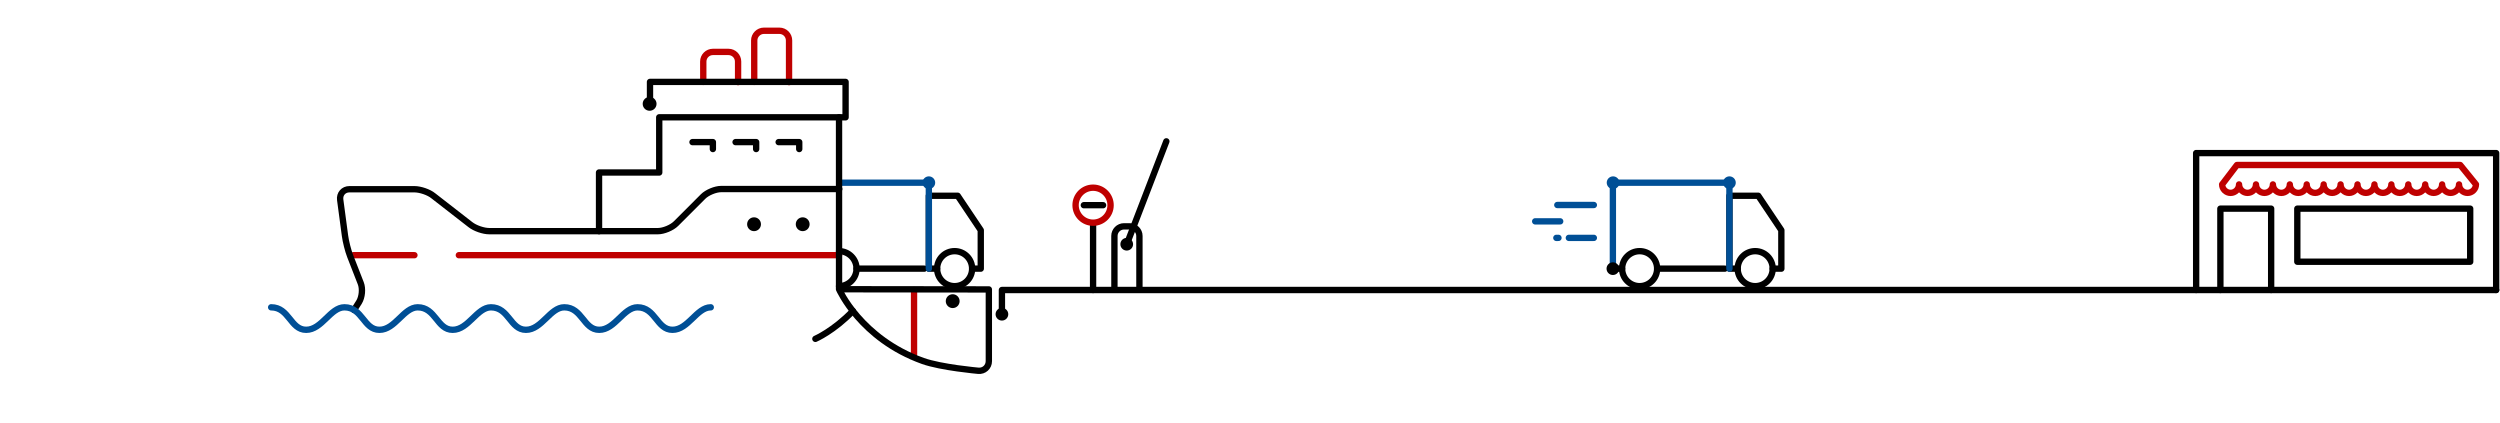 <?xml version="1.0" encoding="utf-8"?>
<!-- Generator: Adobe Illustrator 22.1.0, SVG Export Plug-In . SVG Version: 6.00 Build 0)  -->
<svg version="1.1" xmlns="http://www.w3.org/2000/svg" xmlns:xlink="http://www.w3.org/1999/xlink" x="0px" y="0px"
	 viewBox="2600 0 1300 220" style="enable-background:new 1600 0 1300 220;" xml:space="preserve">
<style type="text/css">
	.st0{fill:none;stroke:#BF0000;stroke-width:3.3;stroke-linecap:round;stroke-linejoin:round;stroke-miterlimit:10;}
	.st1{fill:none;stroke:#000000;stroke-width:3.3;stroke-linecap:round;stroke-linejoin:round;stroke-miterlimit:10;}
	.st2{fill:none;stroke:#004F96;stroke-width:3.3;stroke-linecap:round;stroke-linejoin:round;stroke-miterlimit:10;}
	.st3{fill:#004F96;}
	.st4{display:none;}
	.st5{display:inline;}
</style>
<g id="Calque_1_2_">
	<g>
		<g>
			<path class="st0" d="M1999.5,42.7V32c0-2.8,2.3-5,5-5h8.1c2.8,0,5,2.3,5,5v10.7"/>
		</g>
		<g>
			<path class="st0" d="M2026,42.7V21c0-2.8,2.3-5,5-5h8.1c2.8,0,5,2.3,5,5v21.7"/>
		</g>
		<line class="st0" x1="1872.3" y1="132.7" x2="2095.1" y2="132.7"/>
		<line class="st0" x1="1817.6" y1="132.7" x2="1849.3" y2="132.7"/>
		<line class="st1" x1="1942.5" y1="21.8" x2="1955.5" y2="21.8"/>
		<line class="st1" x1="1987.4" y1="18" x2="2006.4" y2="18"/>
		<line class="st1" x1="1975.8" y1="26.5" x2="1988.8" y2="26.5"/>
		<line class="st1" x1="1936" y1="21.8" x2="1937.1" y2="21.8"/>
		<path class="st1" d="M1813.9,167.5c1.1-1.5,2.1-3,2.8-4.2l3.8-6.1c1.6-2.6,2-7,0.9-9.8l-5.5-14.1c-1.1-2.8-2.3-7.6-2.7-10.6
			l-2.6-18.7c-0.4-3,1.7-5.5,4.8-5.5h33.8c3,0,7.5,1.5,9.8,3.4l19.3,15c2.4,1.9,6.8,3.4,9.8,3.4h87.7c3,0,7.3-1.8,9.4-3.9l14.1-14.1
			c2.1-2.1,6.4-3.9,9.4-3.9h86.5c3,0,5.3,2.5,5,5.5c0,0-1.7,19.3-5.1,28.8c-11.6,32.4-37.3,43.6-37.3,43.6"/>
		<polyline class="st1" points="1971.8,54.1 1971.8,42.7 2073.5,42.7 2073.5,61 1976.6,61 1976.6,89.7 1945.3,89.7 1945.3,120.3 		
			"/>
		<polyline class="st1" points="1993.9,73.9 2004.5,73.9 2004.5,77.6 		"/>
		<polyline class="st1" points="2038.7,73.9 2049.4,73.9 2049.4,77.6 		"/>
		<polyline class="st1" points="2016.3,73.9 2027,73.9 2027,77.6 		"/>
		<circle cx="2025.9" cy="116.7" r="3.6"/>
		<circle cx="1971.6" cy="54.1" r="3.6"/>
		<path d="M2051.2,113.1c2,0,3.6,1.6,3.6,3.6s-1.6,3.6-3.6,3.6s-3.6-1.6-3.6-3.6S2049.2,113.1,2051.2,113.1z"/>
		<circle cx="2076.5" cy="116.7" r="3.6"/>
		<line class="st1" x1="2070.1" y1="61" x2="2070.1" y2="98.4"/>
		<g id="Calque_7_1_">
			<path class="st2" d="M1688.7,159.8c9.4,0,10,11.7,18.2,11.7s12.6-11.7,19.9-11.7c9.4,0,10,11.7,18.2,11.7s12.6-11.7,19.9-11.7
				c9.4,0,10,11.7,18.2,11.7s12.6-11.7,19.9-11.7c9.4,0,10,11.7,18.2,11.7s12.6-11.7,19.9-11.7c9.4,0,10,11.7,18.2,11.7
				s12.6-11.7,19.9-11.7c9.4,0,10,11.7,18.2,11.7s12.6-11.7,19.9-11.7c9.4,0,10,11.7,18.2,11.7s12.6-11.7,19.9-11.7"/>
			<path class="st2" d="M2080.1,159.8c9.4,0,10,11.7,18.2,11.7s12.6-11.7,19.9-11.7c9.4,0,10,11.7,18.2,11.7s12.6-11.7,19.9-11.7
				c9.4,0,10,11.7,18.2,11.7s12.6-11.7,19.9-11.7c9.4,0,10,11.7,18.2,11.7"/>
		</g>
	</g>
	<g>
		<g>
			<line class="st1" x1="363.5" y1="139.7" x2="368.3" y2="139.7"/>
			<line class="st1" x1="386.5" y1="139.7" x2="421.7" y2="139.7"/>
			<polyline class="st1" points="428.4,139.7 424.1,139.7 424.1,101.8 439.1,101.8 451.1,119.7 451.1,139.7 446.6,139.7 			"/>
			<line class="st2" x1="340.6" y1="123.7" x2="353.6" y2="123.7"/>
			<line class="st2" x1="334.6" y1="106.6" x2="353.6" y2="106.6"/>
			<line class="st2" x1="323.1" y1="115.1" x2="336.1" y2="115.1"/>
			<line class="st2" x1="334.1" y1="123.7" x2="335.2" y2="123.7"/>
			<circle class="st1" cx="377.4" cy="139.7" r="9.1"/>
			<circle class="st1" cx="437.5" cy="139.7" r="9.1"/>
			<polyline class="st2" points="363.5,139.7 363.5,95 424.1,95 424.1,139.7 			"/>
			<circle class="st3" cx="363.6" cy="95" r="3.3"/>
			<circle cx="363.5" cy="139.7" r="3.3"/>
			<circle class="st3" cx="424.1" cy="95" r="3.3"/>
		</g>
		<g id="Calque_1_1_">
			<path d="M44.7,149.7c0.1-0.4,0.2-0.7,0.2-1.2c0-1.8-1.5-3.3-3.3-3.3s-3.3,1.5-3.3,3.3c0,0.4,0.1,0.8,0.2,1.2H44.7z"/>
			<path d="M95.4,149.7c0.1-0.4,0.2-0.7,0.2-1.2c0-1.8-1.5-3.3-3.3-3.3s-3.3,1.5-3.3,3.3c0,0.4,0.1,0.8,0.2,1.2H95.4z"/>
			<polyline class="st1" points="92.3,150.8 92.3,122.8 92.3,94 66.9,94 41.6,94 41.6,122.8 41.6,151.7 			"/>
			<polyline class="st1" points="1.6,150.8 1.6,39.1 16.3,55.6 32.5,72.9 32.5,55.6 32.5,39.1 50,56.9 67.5,72.9 67.5,56.9 
				67.5,39.1 84.4,56.2 101.3,72.9 101.3,72.9 101.3,55.8 101.3,39.1 118.2,55.1 135.1,72.9 135.1,111.3 135.1,149.7 			"/>
		</g>
		<g>
			<g id="Calque_6">
				<g>
					<path class="st0" d="M1019.4,42.7V32c0-2.8,2.3-5,5-5h8.1c2.8,0,5,2.3,5,5v10.7"/>
				</g>
				<g>
					<path class="st0" d="M1045.9,42.7V21c0-2.8,2.3-5,5-5h8.1c2.8,0,5,2.3,5,5v21.7"/>
				</g>
				<line class="st0" x1="892.2" y1="132.7" x2="1115" y2="132.7"/>
				<line class="st0" x1="837.5" y1="132.7" x2="869.2" y2="132.7"/>
				<path class="st1" d="M833.8,167.5c1.1-1.5,2.1-3,2.8-4.2l3.8-6.1c1.6-2.6,2-7,0.9-9.8l-5.5-14.1c-1.1-2.8-2.3-7.6-2.7-10.6
					l-2.6-18.7c-0.4-3,1.7-5.5,4.8-5.5h33.8c3,0,7.5,1.5,9.8,3.4l19.3,15c2.4,1.9,6.8,3.4,9.8,3.4h87.7c3,0,7.3-1.8,9.4-3.9
					l14.1-14.1c2.1-2.1,6.4-3.9,9.4-3.9h86.5c3,0,5.3,2.5,5,5.5c0,0-1.7,19.3-5.1,28.8c-11.6,32.4-37.3,43.6-37.3,43.6"/>
				<path class="st1" d="M830.1,172.2"/>
				<polyline class="st1" points="991.7,54.1 991.7,42.7 1093.4,42.7 1093.4,61 996.5,61 996.5,89.7 965.2,89.7 965.2,120.3 				"/>
				<polyline class="st1" points="1013.8,73.9 1024.4,73.9 1024.4,77.6 				"/>
				<polyline class="st1" points="1058.6,73.9 1069.3,73.9 1069.3,77.6 				"/>
				<polyline class="st1" points="1036.2,73.9 1046.9,73.9 1046.9,77.6 				"/>
				<line class="st1" x1="749.7" y1="145.2" x2="840.4" y2="145.2"/>
				<circle cx="1045.8" cy="116.7" r="3.6"/>
				<circle cx="991.5" cy="54.1" r="3.6"/>
				<circle cx="1071.1" cy="116.7" r="3.6"/>
				<circle cx="1096.4" cy="116.7" r="3.6"/>
				<line class="st1" x1="1090" y1="61" x2="1090" y2="98.4"/>
			</g>
			<g id="Calque_7">
				<path class="st2" d="M784.7,159.8c9.4,0,10,11.7,18.2,11.7s12.6-11.7,19.9-11.7c9.4,0,10,11.7,18.2,11.7s12.6-11.7,19.9-11.7
					c9.4,0,10,11.7,18.2,11.7s12.6-11.7,19.9-11.7c9.4,0,10,11.7,18.2,11.7s12.6-11.7,19.9-11.7c9.4,0,10,11.7,18.2,11.7
					s12.6-11.7,19.9-11.7c9.4,0,10,11.7,18.2,11.7s12.6-11.7,19.9-11.7c9.4,0,10,11.7,18.2,11.7c8.2,0,12.6-11.7,19.9-11.7"/>
				<path class="st2" d="M1100,159.8c9.4,0,10,11.7,18.2,11.7s12.6-11.7,19.9-11.7c9.4,0,10,11.7,18.2,11.7"/>
			</g>
		</g>
		<g id="Calque_8">
			<path class="st1" d="M720.5,150.7v-27.1c0-2.8-2.3-5-5-5h-3c-2.8,0-5,2.3-5,5v27.1"/>
			<line class="st1" x1="714" y1="127.7" x2="734.5" y2="74.4"/>
			<circle cx="713.9" cy="127.9" r="3.3"/>
		</g>
		<g id="Calque_3">
			<path class="st1" d="M1.6,150.8H779c0,4.5,0,10.1,0,14.6"/>
			<circle cx="779" cy="165.3" r="3.3"/>
		</g>
	</g>
	<g>
		<g>
			<path class="st1" d="M3192.5,149.8v-27.1c0-2.8-2.3-5-5-5h-3c-2.8,0-5,2.3-5,5v27.1"/>
			<line class="st1" x1="3186" y1="126.8" x2="3206.5" y2="73.5"/>
			<circle cx="3185.9" cy="127" r="3.3"/>
		</g>
		<g>
			<line class="st1" x1="3438.7" y1="139.7" x2="3443.5" y2="139.7"/>
			<line class="st1" x1="3461.7" y1="139.7" x2="3496.9" y2="139.7"/>
			<polyline class="st1" points="3503.6,139.7 3499.3,139.7 3499.3,101.8 3514.3,101.8 3526.3,119.7 3526.3,139.7 3521.8,139.7 			
				"/>
			<line class="st2" x1="3415.8" y1="123.7" x2="3428.8" y2="123.7"/>
			<line class="st2" x1="3409.8" y1="106.6" x2="3428.8" y2="106.6"/>
			<line class="st2" x1="3398.3" y1="115.1" x2="3411.3" y2="115.1"/>
			<line class="st2" x1="3409.3" y1="123.7" x2="3410.4" y2="123.7"/>
			<circle class="st1" cx="3452.6" cy="139.7" r="9.1"/>
			<circle class="st1" cx="3512.7" cy="139.7" r="9.1"/>
			<polyline class="st2" points="3438.7,139.7 3438.7,95 3499.3,95 3499.3,139.7 			"/>
			<circle class="st3" cx="3438.8" cy="95" r="3.3"/>
			<circle cx="3438.7" cy="139.7" r="3.3"/>
			<circle class="st3" cx="3499.3" cy="95" r="3.3"/>
		</g>
		<g>
			<path class="st1" d="M3898,150.8h-777c0,4.5,0,8.2,0,12.7"/>
			<circle cx="3121" cy="163.4" r="3.3"/>
		</g>
		<g>
			<polyline class="st1" points="3742,150.8 3742,79.6 3898,79.6 3898,150.8 			"/>
			<path class="st0" d="M3887.5,95.9c0,2.4-2,4.4-4.4,4.4s-4.4-2-4.4-4.4c0,2.4-2,4.4-4.4,4.4s-4.4-2-4.4-4.4c0,2.4-2,4.4-4.4,4.4
				s-4.4-2-4.4-4.4c0,2.4-2,4.4-4.4,4.4s-4.4-2-4.4-4.4c0,2.4-2,4.4-4.4,4.4s-4.4-2-4.4-4.4c0,2.4-2,4.4-4.4,4.4s-4.4-2-4.4-4.4
				c0,2.4-2,4.4-4.4,4.4s-4.4-2-4.4-4.4c0,2.4-2,4.4-4.4,4.4s-4.4-2-4.4-4.4c0,2.4-2,4.4-4.4,4.4s-4.4-2-4.4-4.4
				c0,2.4-2,4.4-4.4,4.4s-4.4-2-4.4-4.4c0,2.4-2,4.4-4.4,4.4s-4.4-2-4.4-4.4c0,2.4-2,4.4-4.4,4.4s-4.4-2-4.4-4.4
				c0,2.4-2,4.4-4.4,4.4s-4.4-2-4.4-4.4c0,2.4-2,4.4-4.4,4.4s-4.4-2-4.4-4.4c0,2.4-2,4.4-4.4,4.4s-4.4-2-4.4-4.4l7.7-10.1h116.1
				L3887.5,95.9z"/>
			<rect x="3794.6" y="108.5" class="st1" width="89.9" height="27.6"/>
			<polyline class="st1" points="3754.6,150.8 3754.6,108.5 3781,108.5 3781,150.8 			"/>
		</g>
		<g id="Calque_2_2_">
			<g>
				<line class="st1" x1="3045.4" y1="139.7" x2="3080.6" y2="139.7"/>
				<polyline class="st1" points="3087.3,139.7 3083,139.7 3083,101.8 3098,101.8 3110,119.7 3110,139.7 3105.5,139.7 				"/>
				<path class="st1" d="M3036.3,130.6c5,0,9.1,4.1,9.1,9.1s-4.1,9.1-9.1,9.1"/>
				<circle class="st1" cx="3096.4" cy="139.7" r="9.1"/>
				<polyline class="st2" points="3036.4,95 3083,95 3083,139.7 				"/>
				<circle class="st3" cx="3083" cy="95" r="3.3"/>
			</g>
			<g>
				<g>
					<line class="st0" x1="3075.3" y1="150.8" x2="3075.3" y2="184.3"/>
					<g>
						<path class="st0" d="M2965.7,42.6V32c0-2.8,2.3-5,5-5h8.1c2.8,0,5,2.3,5,5v10.7"/>
					</g>
					<g>
						<path class="st0" d="M2992.2,42.6V21c0-2.7,2.3-5,5-5h8.1c2.8,0,5,2.3,5,5v21.7"/>
					</g>
					<line class="st0" x1="2838.6" y1="132.7" x2="3036.3" y2="132.7"/>
					<line class="st0" x1="2783.8" y1="132.7" x2="2815.5" y2="132.7"/>
					<path class="st1" d="M3043.5,161.7c-10,10.4-19.5,14.5-19.5,14.5"/>
					<path class="st1" d="M2784.1,161.2l2.6-4.1c1.6-2.6,2-7,0.9-9.8l-5.5-14.1c-1.1-2.8-2.3-7.6-2.7-10.6l-2.5-18.7
						c-0.4-3,1.7-5.5,4.8-5.5h33.8c3,0,7.5,1.5,9.8,3.4l19.3,15c2.4,1.9,6.8,3.4,9.8,3.4h87.7c3,0,7.3-1.8,9.4-3.9l14.1-14.1
						c2.1-2.1,6.4-3.9,9.4-3.9h61.4"/>
					<path class="st1" d="M3036.3,150.4c0,0,11.2,25.7,43.6,37.3c9.5,3.4,28.8,5.1,28.8,5.1c3,0.3,5.5-2,5.5-5v-37.3L3036.3,150.4
						V61"/>
					<path class="st1" d="M2776.4,172.1"/>
					<polyline class="st1" points="2938,54 2938,42.6 3039.7,42.6 3039.7,61 2942.8,61 2942.8,89.7 2911.5,89.7 2911.5,120.2 					
						"/>
					<polyline class="st1" points="2960.1,73.9 2970.7,73.9 2970.7,77.5 					"/>
					<polyline class="st1" points="3004.9,73.9 3015.6,73.9 3015.6,77.5 					"/>
					<polyline class="st1" points="2982.5,73.9 2993.2,73.9 2993.2,77.5 					"/>
					<circle cx="2992.1" cy="116.6" r="3.6"/>
					<circle cx="2937.8" cy="54" r="3.6"/>
					<circle cx="3017.4" cy="116.6" r="3.6"/>
					<circle cx="3095.4" cy="156.6" r="3.6"/>
					<path class="st2" d="M2741,159.8c9.4,0,10,11.7,18.2,11.7s12.6-11.7,19.9-11.7c9.4,0,10,11.7,18.2,11.7s12.6-11.7,19.9-11.7
						c9.4,0,10,11.7,18.2,11.7s12.6-11.7,19.9-11.7c9.4,0,10,11.7,18.2,11.7s12.6-11.7,19.9-11.7c9.4,0,10,11.7,18.2,11.7
						s12.6-11.7,19.9-11.7c9.4,0,10,11.7,18.2,11.7s12.6-11.7,19.9-11.7"/>
				</g>
			</g>
			<g>
				<line class="st1" x1="3168.4" y1="117" x2="3168.4" y2="150.8"/>
				<circle class="st0" cx="3168.4" cy="106.7" r="9.1"/>
				<line class="st1" x1="3163.6" y1="106.7" x2="3173.6" y2="106.7"/>
			</g>
		</g>
	</g>
	<g class="st4">
		<g class="st5">
			<g>
				<line class="st2" x1="226.6" y1="191.4" x2="377.2" y2="191.4"/>
				<line class="st2" x1="41.6" y1="191.4" x2="192.2" y2="191.4"/>
				<circle class="st2" cx="209.4" cy="191" r="17.2"/>
			</g>
			<g>
				<path d="M218.4,198.2h-3.8l-1.5-3.9h-6.9l-1.4,3.9h-3.7l6.7-17.2h3.7L218.4,198.2z M212,191.4l-2.4-6.4l-2.3,6.4H212z"/>
			</g>
		</g>
		<g class="st5">
			<g>
				<line class="st2" x1="562.7" y1="228.1" x2="713.9" y2="228.1"/>
				<line class="st2" x1="377.2" y1="228.1" x2="528.3" y2="228.1"/>
				<circle class="st2" cx="545.5" cy="227.7" r="17.2"/>
			</g>
			<g>
				<path d="M538.6,219.4h6.9c1.4,0,2.4,0.1,3,0.2s1.3,0.3,1.8,0.7s1,0.8,1.3,1.4s0.5,1.3,0.5,2c0,0.8-0.2,1.5-0.7,2.2
					s-1,1.2-1.8,1.5c1,0.3,1.9,0.8,2.4,1.6s0.8,1.6,0.8,2.6c0,0.8-0.2,1.5-0.5,2.3s-0.9,1.3-1.5,1.8s-1.4,0.7-2.3,0.8
					c-0.6,0.1-2,0.1-4.2,0.1h-5.8L538.6,219.4L538.6,219.4z M542.1,222.2v4h2.3c1.4,0,2.2,0,2.5-0.1c0.6-0.1,1.1-0.3,1.4-0.6
					s0.5-0.8,0.5-1.3s-0.1-1-0.4-1.3s-0.7-0.5-1.3-0.6c-0.3,0-1.3-0.1-3-0.1L542.1,222.2L542.1,222.2z M542.1,229.1v4.6h3.2
					c1.3,0,2,0,2.4-0.1c0.5-0.1,0.9-0.3,1.3-0.7s0.5-0.8,0.5-1.5c0-0.5-0.1-1-0.4-1.3s-0.6-0.6-1.1-0.8s-1.5-0.2-3.1-0.2H542.1z"/>
			</g>
		</g>
		<g class="st5">
			<g>
				<line class="st2" x1="1988.8" y1="228.1" x2="2139.9" y2="228.1"/>
				<line class="st2" x1="1803.3" y1="228.1" x2="1954.3" y2="228.1"/>
				<circle class="st2" cx="1971.5" cy="227.7" r="17.2"/>
			</g>
			<g>
				<path d="M1965.6,219.4h6.3c1.4,0,2.5,0.1,3.3,0.3c1,0.3,1.9,0.8,2.6,1.6s1.3,1.7,1.6,2.8s0.6,2.5,0.6,4.1c0,1.4-0.2,2.6-0.5,3.7
					c-0.4,1.3-1,2.3-1.8,3c-0.6,0.6-1.4,1-2.4,1.4c-0.8,0.2-1.8,0.4-3.1,0.4h-6.5L1965.6,219.4L1965.6,219.4z M1969.1,222.3v11.4
					h2.6c1,0,1.7-0.1,2.1-0.2c0.6-0.1,1-0.4,1.4-0.7s0.7-0.9,0.9-1.7s0.4-1.8,0.4-3.1s-0.1-2.3-0.4-3.1s-0.6-1.3-1-1.7
					s-1-0.7-1.6-0.8c-0.5-0.1-1.4-0.2-2.8-0.2h-1.6V222.3z"/>
			</g>
		</g>
		<g class="st5">
			<g>
				<circle class="st2" cx="714" cy="264.5" r="17.2"/>
				<line class="st2" x1="731.2" y1="264.5" x2="969.2" y2="264.5"/>
			</g>
			<g>
				<path d="M718,266.7l3.4,1.1c-0.5,1.9-1.4,3.3-2.6,4.2s-2.7,1.4-4.6,1.4c-2.3,0-4.2-0.8-5.6-2.3s-2.2-3.7-2.2-6.4
					c0-2.9,0.7-5.1,2.2-6.7s3.4-2.4,5.8-2.4c2.1,0,3.8,0.6,5.1,1.9c0.8,0.7,1.4,1.8,1.8,3.2l-3.4,0.8c-0.2-0.9-0.6-1.6-1.3-2.1
					s-1.4-0.8-2.3-0.8c-1.3,0-2.3,0.5-3.1,1.4s-1.2,2.4-1.2,4.4c0,2.2,0.4,3.7,1.2,4.6s1.8,1.4,3,1.4c0.9,0,1.7-0.3,2.4-0.9
					S717.7,267.9,718,266.7z"/>
			</g>
		</g>
		<g class="st5">
			<line class="st2" x1="2855.6" y1="228.1" x2="3168.8" y2="228.1"/>
			<circle class="st2" cx="3186" cy="227.7" r="17.2"/>
			<g>
				<path d="M3178.7,236.6v-17.2h12.7v2.9h-9.3v3.8h8.6v2.9h-8.6v4.7h9.6v2.9L3178.7,236.6L3178.7,236.6z"/>
			</g>
		</g>
	</g>
</g>
</svg>